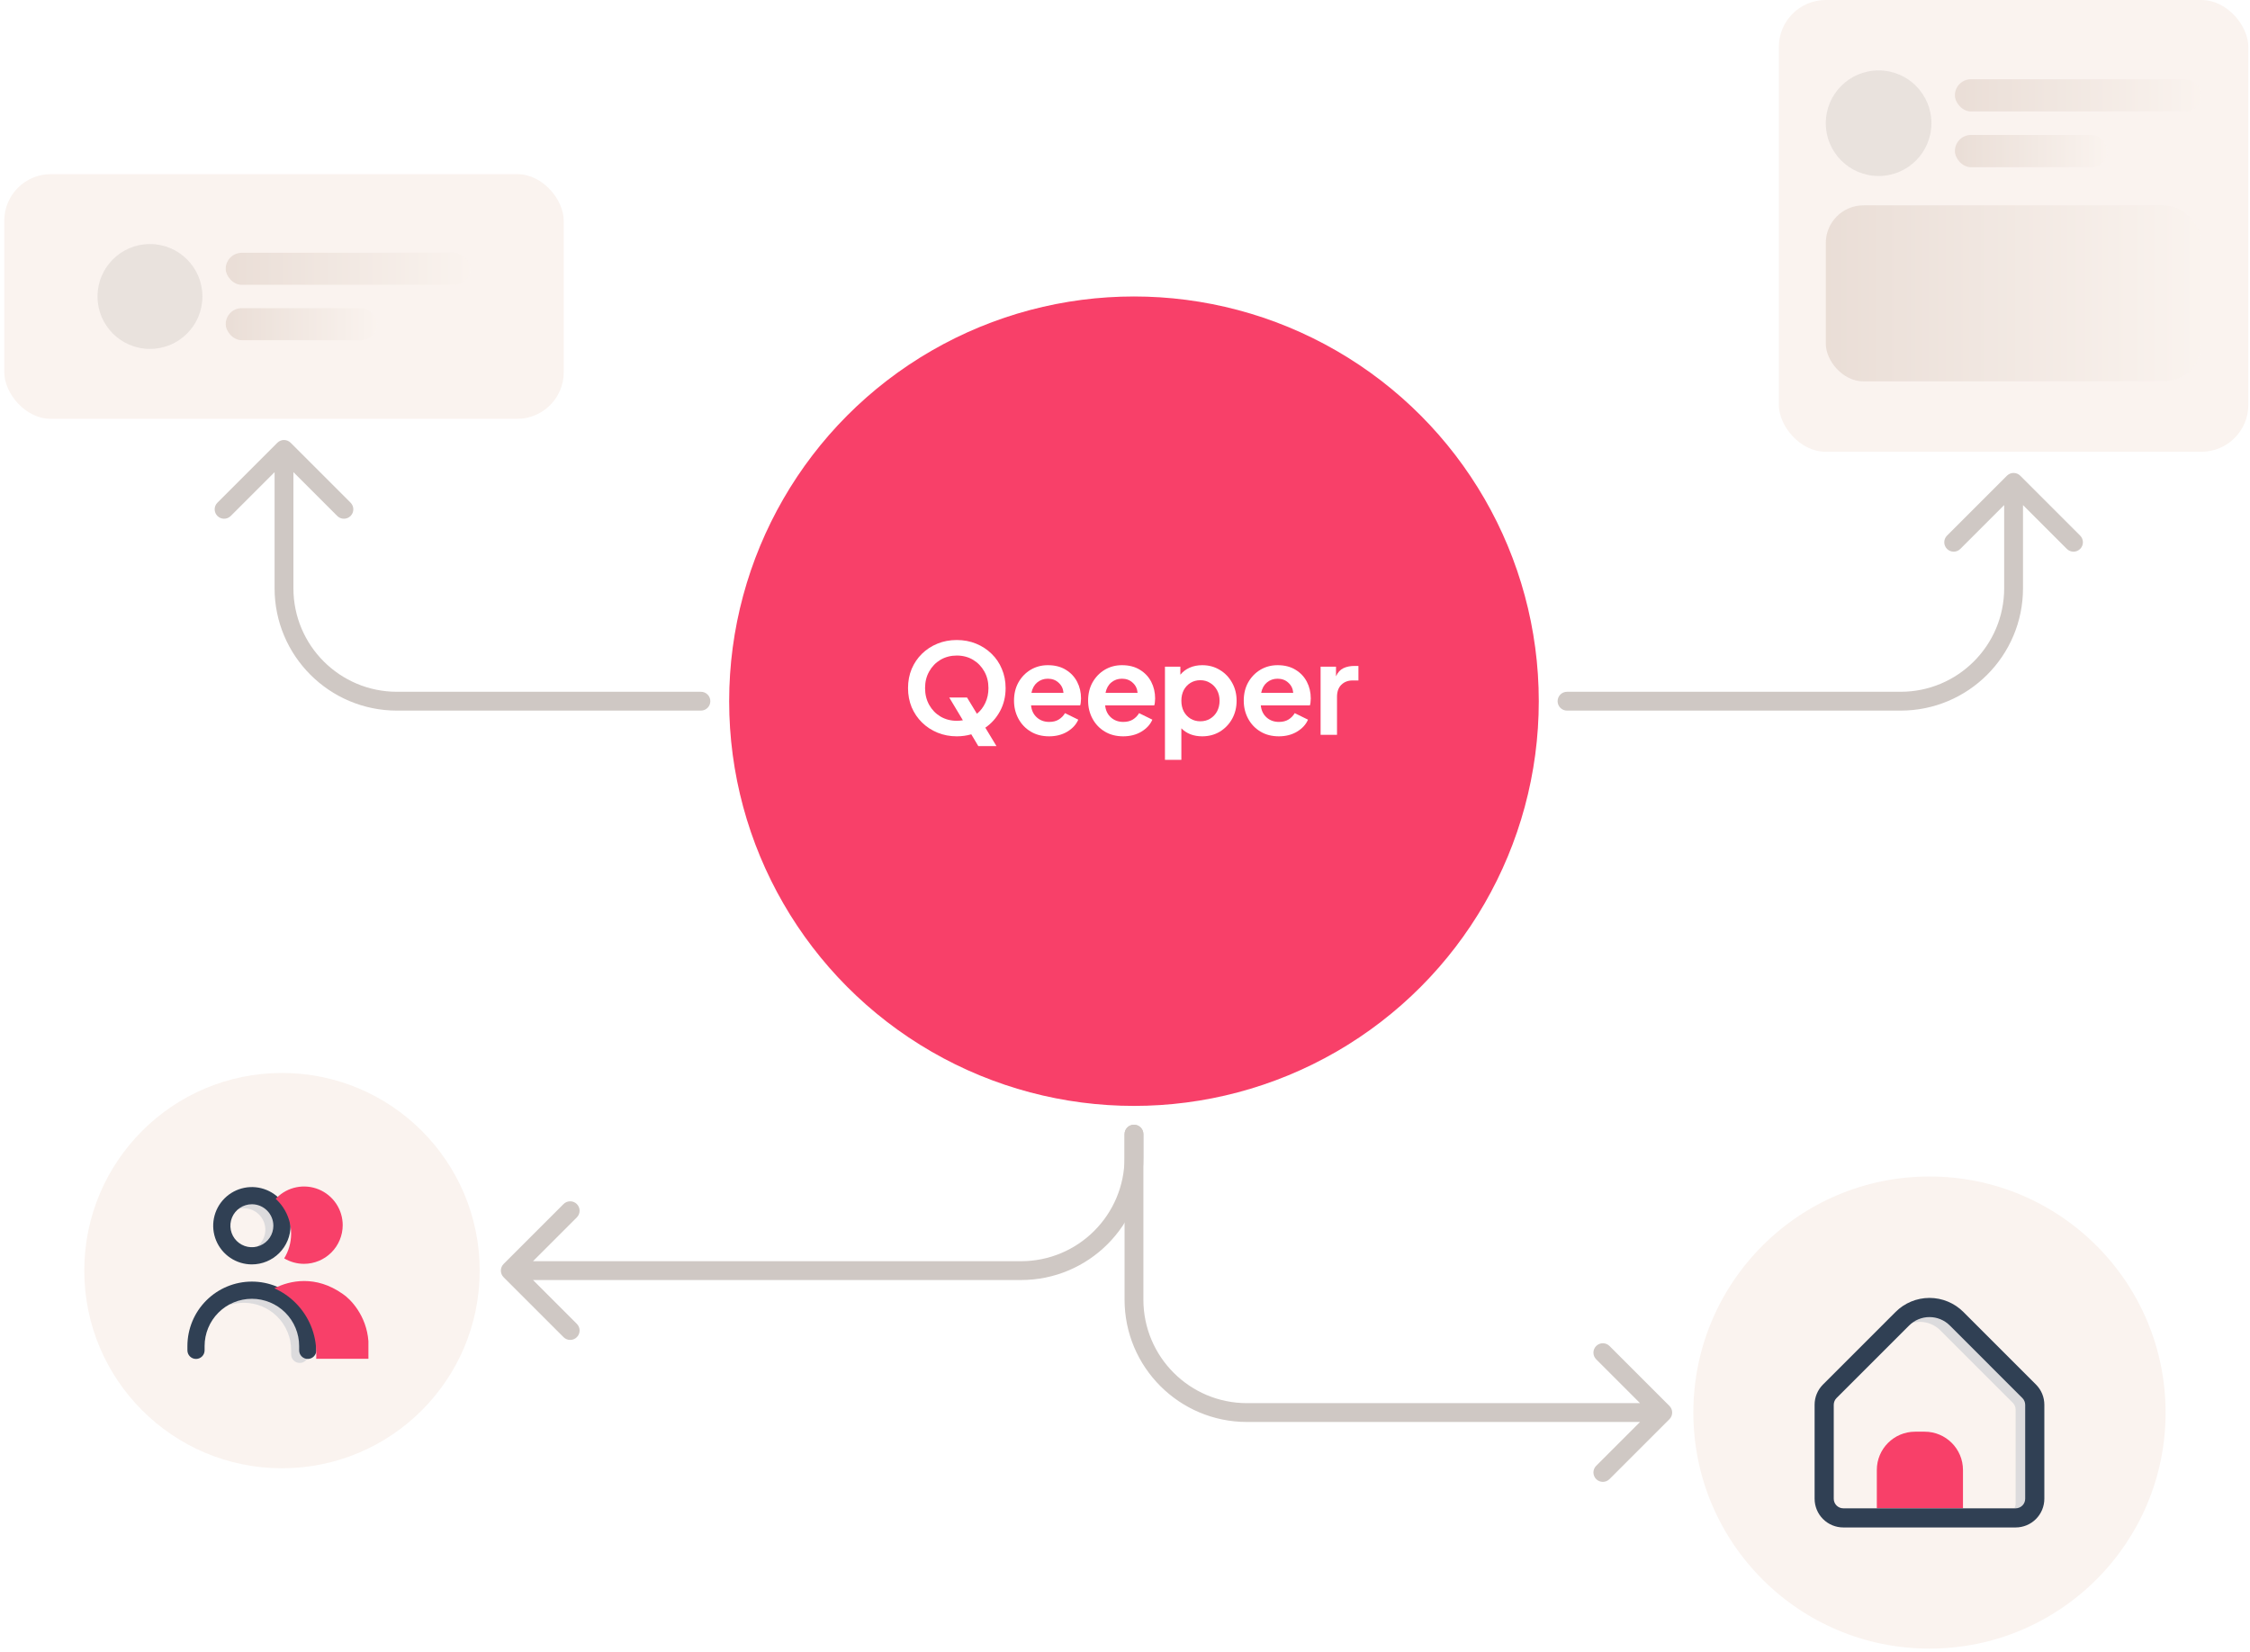 <svg width="478" height="351" viewBox="0 0 478 351" fill="none" xmlns="http://www.w3.org/2000/svg">
<circle cx="409.906" cy="300.162" r="50.162" fill="#FAF3EF"/>
<g clip-path="url(#clip0_1584_357)">
<g filter="url(#filter0_i_1584_357)">
<path d="M400.755 310.33C400.755 305.837 404.396 302.195 408.889 302.195H410.923C415.415 302.195 419.057 305.837 419.057 310.33V318.464H400.755V310.33Z" fill="#F84069"/>
</g>
<path opacity="0.5" fill-rule="evenodd" clip-rule="evenodd" d="M432.193 320.496C432.248 320.167 432.276 319.831 432.276 319.493V299.529C432.278 298.727 432.121 297.933 431.814 297.193C431.508 296.453 431.057 295.781 430.488 295.216L415.063 279.789C413.154 277.885 410.568 276.816 407.873 276.816C407.184 276.816 406.503 276.886 405.839 277.022V281.237C406.486 281.009 407.173 280.889 407.873 280.889C409.49 280.889 411.042 281.529 412.188 282.67L427.613 298.097C427.991 298.478 428.205 298.992 428.209 299.529V319.493C428.209 319.848 428.116 320.193 427.944 320.496H432.193Z" fill="#BFC5CC"/>
<path d="M432.521 294.2L417.097 278.773C415.188 276.87 412.602 275.801 409.906 275.801C407.21 275.801 404.624 276.87 402.715 278.773L387.29 294.2C386.722 294.765 386.271 295.437 385.964 296.177C385.657 296.918 385.5 297.712 385.503 298.513V318.477C385.503 320.095 386.145 321.647 387.29 322.791C388.434 323.935 389.985 324.578 391.603 324.578H428.208C429.826 324.578 431.378 323.935 432.522 322.791C433.666 321.647 434.309 320.095 434.309 318.477V298.513C434.311 297.712 434.154 296.918 433.848 296.177C433.541 295.437 433.09 294.765 432.521 294.2ZM430.242 318.477C430.242 319.016 430.028 319.534 429.646 319.915C429.265 320.296 428.748 320.511 428.208 320.511C407.027 320.511 406.551 320.511 391.603 320.511C391.064 320.511 390.547 320.296 390.165 319.915C389.784 319.534 389.57 319.016 389.57 318.477V298.513C389.572 297.974 389.786 297.458 390.166 297.076L405.591 281.655C406.737 280.514 408.288 279.873 409.906 279.873C411.523 279.873 413.075 280.514 414.221 281.655L429.646 297.082C430.024 297.462 430.238 297.976 430.242 298.513V318.477Z" fill="#304054"/>
</g>
<circle cx="59.906" cy="270" r="42" fill="#FAF3EF"/>
<path opacity="0.5" fill-rule="evenodd" clip-rule="evenodd" d="M57.615 267.123C57.257 267.482 56.869 267.803 56.457 268.086L54.086 265.271C54.692 264.922 55.212 264.437 55.603 263.852C56.104 263.101 56.372 262.218 56.372 261.315C56.372 260.104 55.891 258.943 55.035 258.087C54.179 257.231 53.018 256.75 51.807 256.75C51.376 256.75 50.95 256.811 50.541 256.929V253.196C52.029 252.964 53.556 253.145 54.952 253.723C56.453 254.345 57.737 255.398 58.639 256.75C59.542 258.101 60.024 259.69 60.024 261.315C60.022 263.494 59.156 265.583 57.615 267.123ZM65.503 287.794V286.881C65.503 283.249 64.06 279.765 61.491 277.196C58.923 274.628 55.439 273.185 51.807 273.185C50.8 273.185 49.806 273.296 48.838 273.511V277.286C49.791 276.991 50.791 276.837 51.807 276.837C54.471 276.837 57.025 277.895 58.909 279.779C60.792 281.663 61.851 284.217 61.851 286.881V287.794C61.851 288.278 62.043 288.743 62.385 289.085C62.728 289.428 63.192 289.62 63.677 289.62C64.161 289.62 64.626 289.428 64.968 289.085C65.31 288.743 65.503 288.278 65.503 287.794Z" fill="#BFC5CC"/>
<path d="M53.51 268.681C51.885 268.681 50.296 268.199 48.944 267.296C47.593 266.393 46.54 265.11 45.918 263.608C45.296 262.107 45.133 260.455 45.45 258.86C45.767 257.266 46.55 255.802 47.699 254.653C48.848 253.504 50.313 252.721 51.907 252.404C53.501 252.087 55.153 252.25 56.654 252.872C58.156 253.494 59.44 254.547 60.342 255.898C61.245 257.25 61.727 258.838 61.727 260.464C61.725 262.642 60.858 264.731 59.318 266.272C57.777 267.812 55.688 268.679 53.51 268.681ZM53.51 255.898C52.607 255.898 51.724 256.166 50.973 256.668C50.223 257.169 49.638 257.882 49.292 258.717C48.946 259.551 48.856 260.469 49.032 261.354C49.208 262.24 49.643 263.053 50.282 263.692C50.92 264.33 51.733 264.765 52.619 264.941C53.505 265.117 54.423 265.027 55.257 264.681C56.091 264.336 56.804 263.751 57.306 263C57.807 262.249 58.075 261.367 58.075 260.464C58.075 259.253 57.594 258.092 56.738 257.235C55.882 256.379 54.721 255.898 53.51 255.898ZM67.206 286.942V286.029C67.206 282.397 65.763 278.913 63.194 276.345C60.626 273.776 57.142 272.333 53.51 272.333C49.877 272.333 46.394 273.776 43.825 276.345C41.257 278.913 39.814 282.397 39.814 286.029V286.942C39.814 287.427 40.006 287.891 40.349 288.234C40.691 288.576 41.156 288.769 41.64 288.769C42.124 288.769 42.589 288.576 42.931 288.234C43.274 287.891 43.466 287.427 43.466 286.942V286.029C43.466 283.366 44.524 280.811 46.408 278.927C48.291 277.044 50.846 275.986 53.51 275.986C56.173 275.986 58.728 277.044 60.612 278.927C62.495 280.811 63.553 283.366 63.553 286.029V286.942C63.553 287.427 63.746 287.891 64.088 288.234C64.431 288.576 64.895 288.769 65.38 288.769C65.864 288.769 66.328 288.576 66.671 288.234C67.013 287.891 67.206 287.427 67.206 286.942Z" fill="#304054"/>
<g filter="url(#filter1_i_1584_357)">
<path fill-rule="evenodd" clip-rule="evenodd" d="M62.079 265.695C63.35 266.454 64.805 266.857 66.291 266.857C68.47 266.855 70.559 265.988 72.099 264.447C73.64 262.907 74.506 260.818 74.509 258.639C74.509 257.014 74.027 255.425 73.124 254.074C72.221 252.723 70.938 251.669 69.436 251.047C67.934 250.425 66.282 250.263 64.688 250.58C63.094 250.897 61.63 251.679 60.48 252.829C60.41 252.899 60.341 252.971 60.273 253.043C60.871 253.588 61.405 254.207 61.859 254.887C62.962 256.538 63.551 258.48 63.551 260.467V260.469C63.55 262.328 63.032 264.134 62.079 265.695ZM59.18 254.521C59.614 254.936 60.003 255.398 60.34 255.902C61.243 257.253 61.725 258.842 61.725 260.467C61.724 261.727 61.434 262.956 60.892 264.066C61.434 262.956 61.724 261.726 61.725 260.467C61.725 258.841 61.243 257.252 60.34 255.901C60.004 255.397 59.614 254.935 59.18 254.521C59.18 254.521 59.18 254.521 59.18 254.521Z" fill="#F84069"/>
</g>
<g filter="url(#filter2_i_1584_357)">
<path fill-rule="evenodd" clip-rule="evenodd" d="M68.891 285.769V286.77C68.891 286.857 68.885 286.944 68.874 287.03H79.972V283.294C79.567 277.845 76.162 274.326 74.51 273.248C68.769 269.199 63.264 270.387 59.987 272.055C61.651 272.796 63.181 273.841 64.493 275.153C67.309 277.969 68.891 281.787 68.891 285.769Z" fill="#F84069"/>
</g>
<circle cx="240.906" cy="149" r="86" fill="#F84069"/>
<path d="M203.258 156.465C204.322 156.465 205.351 156.323 206.345 156.039L207.835 158.54H211.694L209.325 154.628C210.638 153.724 211.685 152.544 212.466 151.089C213.246 149.634 213.637 148.011 213.637 146.219C213.637 144.747 213.37 143.389 212.838 142.147C212.324 140.905 211.596 139.832 210.656 138.927C209.716 138.005 208.616 137.286 207.356 136.772C206.096 136.257 204.73 136 203.258 136C201.785 136 200.419 136.257 199.16 136.772C197.9 137.286 196.8 138.005 195.86 138.927C194.937 139.832 194.21 140.905 193.678 142.147C193.163 143.389 192.906 144.747 192.906 146.219C192.906 147.674 193.163 149.031 193.678 150.291C194.21 151.533 194.946 152.615 195.886 153.537C196.827 154.46 197.927 155.178 199.186 155.693C200.446 156.207 201.803 156.465 203.258 156.465ZM203.258 153.165C201.98 153.165 200.827 152.863 199.798 152.26C198.787 151.657 197.989 150.832 197.403 149.785C196.818 148.738 196.525 147.55 196.525 146.219C196.525 144.888 196.818 143.709 197.403 142.68C197.989 141.633 198.787 140.808 199.798 140.205C200.827 139.602 201.98 139.3 203.258 139.3C204.553 139.3 205.706 139.602 206.717 140.205C207.729 140.808 208.527 141.633 209.113 142.68C209.698 143.709 209.991 144.888 209.991 146.219C209.991 147.372 209.769 148.419 209.325 149.359C208.9 150.282 208.305 151.054 207.542 151.675L205.44 148.215H201.661L204.562 153.058C204.136 153.129 203.701 153.165 203.258 153.165Z" fill="white"/>
<path d="M222.874 156.465C224.346 156.465 225.632 156.136 226.732 155.48C227.85 154.806 228.631 153.954 229.074 152.925L226.253 151.541C225.934 152.091 225.49 152.544 224.923 152.899C224.373 153.236 223.699 153.404 222.9 153.404C221.853 153.404 220.975 153.085 220.266 152.446C219.556 151.808 219.148 150.956 219.041 149.892H229.473C229.544 149.696 229.589 149.475 229.606 149.226C229.642 148.96 229.66 148.694 229.66 148.428C229.66 147.133 229.385 145.953 228.835 144.888C228.285 143.824 227.486 142.972 226.44 142.334C225.393 141.677 224.115 141.349 222.607 141.349C221.259 141.349 220.035 141.677 218.935 142.334C217.853 142.99 216.992 143.886 216.354 145.021C215.733 146.139 215.422 147.425 215.422 148.88C215.422 150.282 215.733 151.559 216.354 152.712C216.975 153.866 217.844 154.779 218.962 155.453C220.079 156.128 221.383 156.465 222.874 156.465ZM222.607 144.223C223.53 144.223 224.293 144.507 224.896 145.075C225.517 145.625 225.863 146.343 225.934 147.23H219.121C219.316 146.272 219.724 145.536 220.345 145.021C220.984 144.489 221.738 144.223 222.607 144.223Z" fill="white"/>
<path d="M238.614 156.465C240.086 156.465 241.373 156.136 242.473 155.48C243.59 154.806 244.371 153.954 244.814 152.925L241.994 151.541C241.674 152.091 241.231 152.544 240.663 152.899C240.113 153.236 239.439 153.404 238.64 153.404C237.594 153.404 236.715 153.085 236.006 152.446C235.296 151.808 234.888 150.956 234.782 149.892H245.214C245.285 149.696 245.329 149.475 245.347 149.226C245.382 148.96 245.4 148.694 245.4 148.428C245.4 147.133 245.125 145.953 244.575 144.888C244.025 143.824 243.227 142.972 242.18 142.334C241.133 141.677 239.856 141.349 238.348 141.349C236.999 141.349 235.775 141.677 234.675 142.334C233.593 142.99 232.733 143.886 232.094 145.021C231.473 146.139 231.162 147.425 231.162 148.88C231.162 150.282 231.473 151.559 232.094 152.712C232.715 153.866 233.584 154.779 234.702 155.453C235.82 156.128 237.124 156.465 238.614 156.465ZM238.348 144.223C239.27 144.223 240.033 144.507 240.636 145.075C241.257 145.625 241.603 146.343 241.674 147.23H234.861C235.057 146.272 235.465 145.536 236.086 145.021C236.724 144.489 237.478 144.223 238.348 144.223Z" fill="white"/>
<path d="M247.488 161.468H250.974V154.762C251.507 155.311 252.154 155.737 252.917 156.039C253.68 156.323 254.505 156.465 255.392 156.465C256.794 156.465 258.044 156.136 259.144 155.48C260.244 154.806 261.114 153.901 261.752 152.766C262.391 151.612 262.71 150.326 262.71 148.907C262.71 147.488 262.391 146.21 261.752 145.075C261.114 143.922 260.244 143.017 259.144 142.36C258.044 141.686 256.802 141.349 255.419 141.349C254.425 141.349 253.529 141.526 252.731 141.881C251.932 142.236 251.276 142.733 250.761 143.372V141.668H247.488V161.468ZM254.993 153.271C254.23 153.271 253.538 153.085 252.917 152.712C252.314 152.34 251.835 151.825 251.48 151.169C251.143 150.512 250.974 149.758 250.974 148.907C250.974 148.055 251.143 147.301 251.48 146.645C251.835 145.988 252.314 145.474 252.917 145.101C253.538 144.729 254.23 144.542 254.993 144.542C255.791 144.542 256.492 144.738 257.095 145.128C257.716 145.501 258.204 146.015 258.559 146.671C258.914 147.328 259.091 148.073 259.091 148.907C259.091 149.741 258.914 150.495 258.559 151.169C258.204 151.825 257.716 152.34 257.095 152.712C256.492 153.085 255.791 153.271 254.993 153.271Z" fill="white"/>
<path d="M271.68 156.465C273.152 156.465 274.438 156.136 275.538 155.48C276.656 154.806 277.437 153.954 277.88 152.925L275.059 151.541C274.74 152.091 274.297 152.544 273.729 152.899C273.179 153.236 272.505 153.404 271.706 153.404C270.66 153.404 269.781 153.085 269.072 152.446C268.362 151.808 267.954 150.956 267.848 149.892H278.279C278.35 149.696 278.395 149.475 278.413 149.226C278.448 148.96 278.466 148.694 278.466 148.428C278.466 147.133 278.191 145.953 277.641 144.888C277.091 143.824 276.292 142.972 275.246 142.334C274.199 141.677 272.922 141.349 271.414 141.349C270.065 141.349 268.841 141.677 267.741 142.334C266.659 142.99 265.798 143.886 265.16 145.021C264.539 146.139 264.228 147.425 264.228 148.88C264.228 150.282 264.539 151.559 265.16 152.712C265.781 153.866 266.65 154.779 267.768 155.453C268.885 156.128 270.189 156.465 271.68 156.465ZM271.414 144.223C272.336 144.223 273.099 144.507 273.702 145.075C274.323 145.625 274.669 146.343 274.74 147.23H267.927C268.123 146.272 268.531 145.536 269.152 145.021C269.79 144.489 270.544 144.223 271.414 144.223Z" fill="white"/>
<path d="M280.554 156.145H284.04V148.082C284.04 146.982 284.342 146.13 284.945 145.527C285.566 144.906 286.364 144.596 287.34 144.596H288.591V141.509H287.739C286.852 141.509 286.072 141.668 285.397 141.988C284.723 142.307 284.2 142.884 283.827 143.718V141.668H280.554V156.145Z" fill="white"/>
<rect x="0.906" y="37" width="118.857" height="52" rx="9.905" fill="#FAF3EF"/>
<g opacity="0.4">
<circle cx="31.858" cy="63" r="11.143" fill="#CFC8C4"/>
<rect x="47.954" y="53.715" width="52" height="6.81" rx="3.405" fill="url(#paint0_linear_1584_357)"/>
<rect x="47.954" y="65.477" width="32.191" height="6.81" rx="3.405" fill="url(#paint1_linear_1584_357)"/>
</g>
<rect x="377.906" width="99.74" height="96" rx="9.974" fill="#FAF3EF"/>
<g opacity="0.4">
<circle cx="399.101" cy="26.182" r="11.221" fill="#CFC8C4"/>
<rect x="415.308" y="16.832" width="52.364" height="6.857" rx="3.429" fill="url(#paint2_linear_1584_357)"/>
<rect x="415.308" y="28.676" width="32.416" height="6.857" rx="3.429" fill="url(#paint3_linear_1584_357)"/>
</g>
<rect opacity="0.4" x="387.88" y="43.637" width="79.792" height="37.403" rx="8" fill="url(#paint4_linear_1584_357)"/>
<path d="M148.906 151C150.01 151 150.906 150.105 150.906 149C150.906 147.895 150.01 147 148.906 147V151ZM61.749 94.086C60.968 93.305 59.701 93.305 58.92 94.086L46.192 106.814C45.411 107.595 45.411 108.861 46.192 109.642C46.973 110.423 48.24 110.423 49.021 109.642L60.334 98.328L71.648 109.642C72.429 110.423 73.696 110.423 74.477 109.642C75.258 108.861 75.258 107.595 74.477 106.814L61.749 94.086ZM148.906 147H84.334V151H148.906V147ZM62.334 125V95.5H58.334V125H62.334ZM84.334 147C72.184 147 62.334 137.15 62.334 125H58.334C58.334 139.359 69.975 151 84.334 151V147Z" fill="#CFC8C4"/>
<path d="M242.906 241C242.906 239.895 242.01 239 240.906 239C239.801 239 238.906 239.895 238.906 241H242.906ZM106.992 268.586C106.21 269.367 106.21 270.633 106.992 271.414L119.719 284.142C120.501 284.923 121.767 284.923 122.548 284.142C123.329 283.361 123.329 282.095 122.548 281.314L111.234 270L122.548 258.686C123.329 257.905 123.329 256.639 122.548 255.858C121.767 255.077 120.501 255.077 119.719 255.858L106.992 268.586ZM238.906 241V246H242.906V241H238.906ZM216.906 268H108.406V272H216.906V268ZM238.906 246C238.906 258.15 229.056 268 216.906 268V272C231.265 272 242.906 260.359 242.906 246H238.906Z" fill="#CFC8C4"/>
<path d="M242.906 241C242.906 239.895 242.01 239 240.906 239C239.801 239 238.906 239.895 238.906 241H242.906ZM354.658 301.576C355.439 300.795 355.439 299.529 354.658 298.748L341.93 286.02C341.149 285.239 339.883 285.239 339.102 286.02C338.32 286.801 338.32 288.067 339.102 288.848L350.415 300.162L339.102 311.476C338.32 312.257 338.32 313.523 339.102 314.304C339.883 315.085 341.149 315.085 341.93 314.304L354.658 301.576ZM238.906 241V276.162H242.906V241H238.906ZM264.906 302.162H353.244V298.162H264.906V302.162ZM238.906 276.162C238.906 290.522 250.546 302.162 264.906 302.162V298.162C252.755 298.162 242.906 288.312 242.906 276.162H238.906Z" fill="#CFC8C4"/>
<path d="M332.906 147C331.801 147 330.906 147.895 330.906 149C330.906 150.105 331.801 151 332.906 151V147ZM429.19 101.086C428.409 100.305 427.143 100.305 426.362 101.086L413.634 113.814C412.853 114.595 412.853 115.861 413.634 116.642C414.415 117.423 415.681 117.423 416.462 116.642L427.776 105.328L439.09 116.642C439.871 117.423 441.137 117.423 441.918 116.642C442.699 115.861 442.699 114.595 441.918 113.814L429.19 101.086ZM332.906 151H403.776V147H332.906V151ZM429.776 125V102.5H425.776V125H429.776ZM403.776 151C418.135 151 429.776 139.359 429.776 125H425.776C425.776 137.15 415.926 147 403.776 147V151Z" fill="#CFC8C4"/>
<defs>
<filter id="filter0_i_1584_357" x="400.755" y="302.195" width="18.302" height="16.27" filterUnits="userSpaceOnUse" color-interpolation-filters="sRGB">
<feFlood flood-opacity="0" result="BackgroundImageFix"/>
<feBlend mode="normal" in="SourceGraphic" in2="BackgroundImageFix" result="shape"/>
<feColorMatrix in="SourceAlpha" type="matrix" values="0 0 0 0 0 0 0 0 0 0 0 0 0 0 0 0 0 0 127 0" result="hardAlpha"/>
<feOffset dx="-2.034" dy="2.034"/>
<feComposite in2="hardAlpha" operator="arithmetic" k2="-1" k3="1"/>
<feColorMatrix type="matrix" values="0 0 0 0 0.879 0 0 0 0 0.205 0 0 0 0 0.355 0 0 0 1 0"/>
<feBlend mode="normal" in2="shape" result="effect1_innerShadow_1584_357"/>
</filter>
<filter id="filter1_i_1584_357" x="59.18" y="250.422" width="15.329" height="16.434" filterUnits="userSpaceOnUse" color-interpolation-filters="sRGB">
<feFlood flood-opacity="0" result="BackgroundImageFix"/>
<feBlend mode="normal" in="SourceGraphic" in2="BackgroundImageFix" result="shape"/>
<feColorMatrix in="SourceAlpha" type="matrix" values="0 0 0 0 0 0 0 0 0 0 0 0 0 0 0 0 0 0 127 0" result="hardAlpha"/>
<feOffset dx="-1.703" dy="1.703"/>
<feComposite in2="hardAlpha" operator="arithmetic" k2="-1" k3="1"/>
<feColorMatrix type="matrix" values="0 0 0 0 0.878 0 0 0 0 0.204 0 0 0 0 0.357 0 0 0 1 0"/>
<feBlend mode="normal" in2="shape" result="effect1_innerShadow_1584_357"/>
</filter>
<filter id="filter2_i_1584_357" x="59.987" y="270.508" width="19.984" height="16.523" filterUnits="userSpaceOnUse" color-interpolation-filters="sRGB">
<feFlood flood-opacity="0" result="BackgroundImageFix"/>
<feBlend mode="normal" in="SourceGraphic" in2="BackgroundImageFix" result="shape"/>
<feColorMatrix in="SourceAlpha" type="matrix" values="0 0 0 0 0 0 0 0 0 0 0 0 0 0 0 0 0 0 127 0" result="hardAlpha"/>
<feOffset dx="-1.703" dy="1.703"/>
<feComposite in2="hardAlpha" operator="arithmetic" k2="-1" k3="1"/>
<feColorMatrix type="matrix" values="0 0 0 0 0.878 0 0 0 0 0.204 0 0 0 0 0.357 0 0 0 1 0"/>
<feBlend mode="normal" in2="shape" result="effect1_innerShadow_1584_357"/>
</filter>
<linearGradient id="paint0_linear_1584_357" x1="47.954" y1="57.12" x2="99.954" y2="57.12" gradientUnits="userSpaceOnUse">
<stop stop-color="#D1BDB2"/>
<stop offset="1" stop-color="#FAF3EF"/>
</linearGradient>
<linearGradient id="paint1_linear_1584_357" x1="47.954" y1="68.881" x2="80.144" y2="68.881" gradientUnits="userSpaceOnUse">
<stop stop-color="#D1BDB2"/>
<stop offset="1" stop-color="#FAF3EF"/>
</linearGradient>
<linearGradient id="paint2_linear_1584_357" x1="415.308" y1="20.261" x2="467.672" y2="20.261" gradientUnits="userSpaceOnUse">
<stop stop-color="#D1BDB2"/>
<stop offset="1" stop-color="#FAF3EF"/>
</linearGradient>
<linearGradient id="paint3_linear_1584_357" x1="415.308" y1="32.104" x2="447.724" y2="32.104" gradientUnits="userSpaceOnUse">
<stop stop-color="#D1BDB2"/>
<stop offset="1" stop-color="#FAF3EF"/>
</linearGradient>
<linearGradient id="paint4_linear_1584_357" x1="387.88" y1="62.338" x2="467.672" y2="62.338" gradientUnits="userSpaceOnUse">
<stop stop-color="#D1BDB2"/>
<stop offset="1" stop-color="#FAF3EF"/>
</linearGradient>
<clipPath id="clip0_1584_357">
<rect width="48.806" height="48.806" fill="white" transform="translate(385.503 275.758)"/>
</clipPath>
</defs>
</svg>
